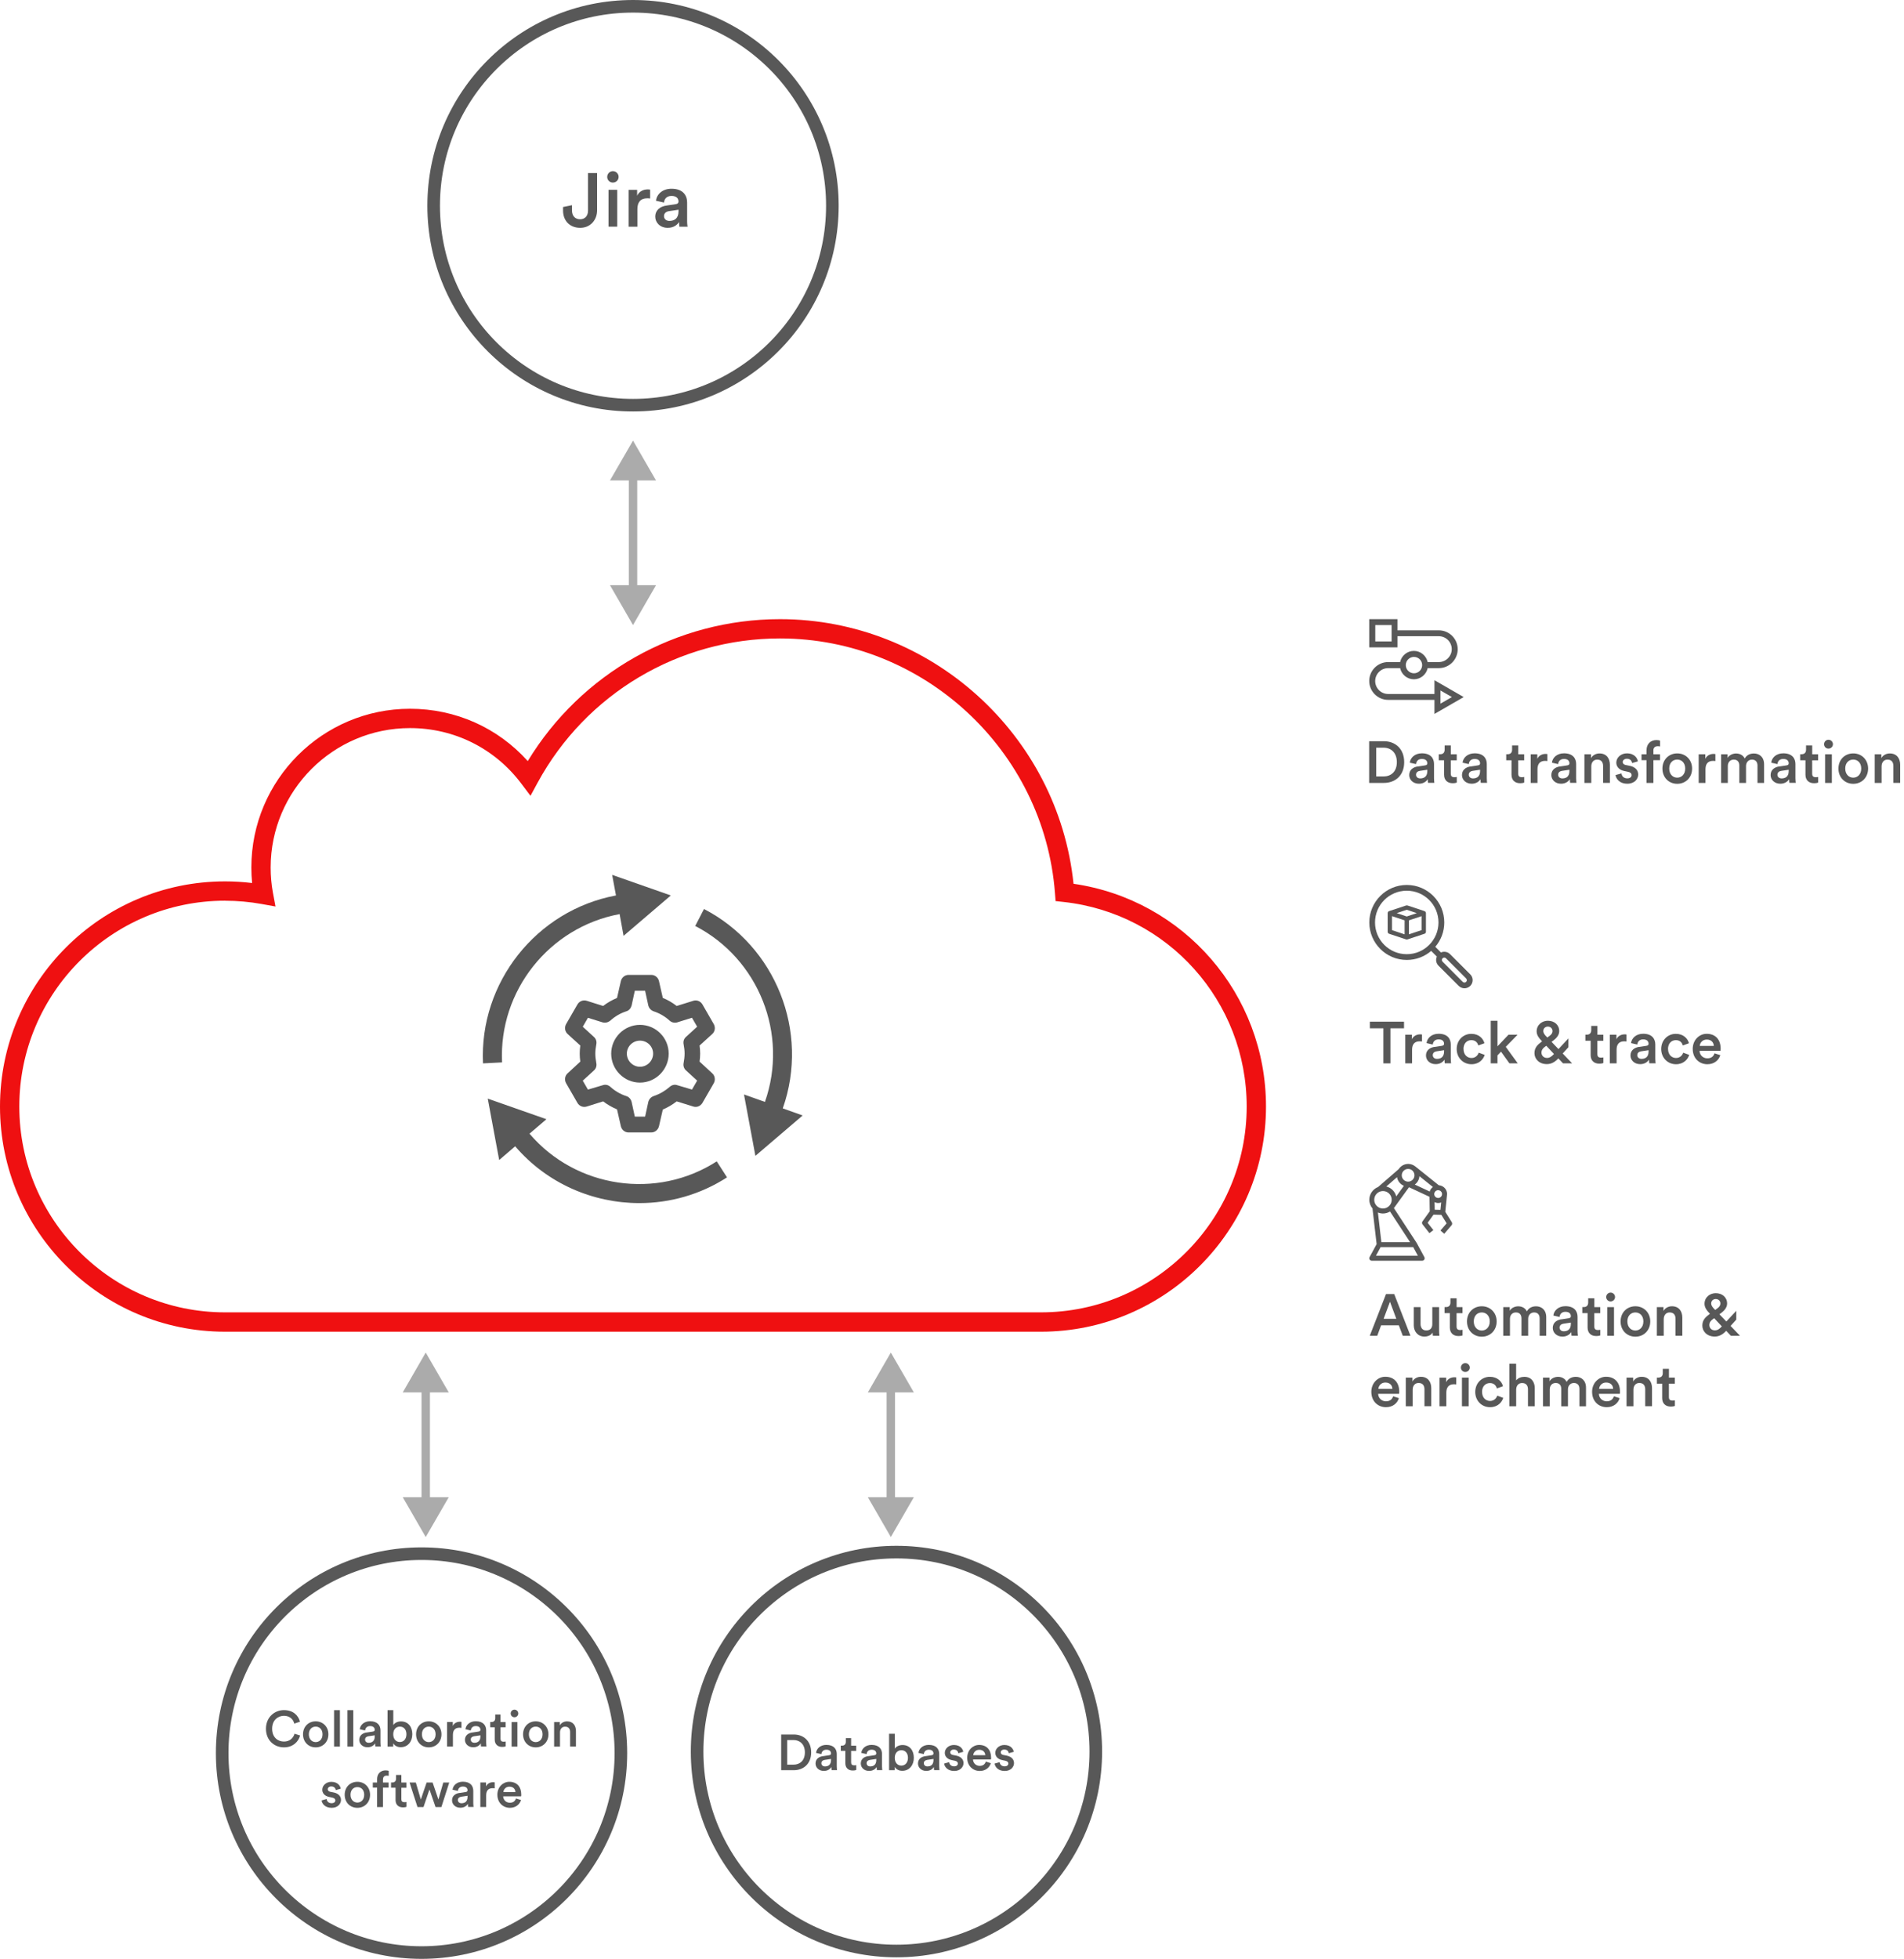 <?xml version="1.0" encoding="UTF-8"?>
<svg id="Layer_1" data-name="Layer 1" xmlns="http://www.w3.org/2000/svg" viewBox="0 0 453.67 466.52">
  <path d="m248.03,317.16H53.62c-29.57,0-53.62-24.06-53.62-53.62s24.06-53.63,53.62-53.63c2.15,0,4.31.13,6.45.39-.12-1.22-.18-2.45-.18-3.7,0-20.85,16.96-37.8,37.8-37.8,10.86,0,20.91,4.5,28.06,12.46,12.72-20.93,35.45-33.8,60.1-33.8,35.91,0,66.27,27.53,69.94,63.02,26.27,3.8,45.86,26.29,45.86,53.06,0,29.57-24.06,53.62-53.62,53.62ZM53.62,214.51c-27.03,0-49.02,21.99-49.02,49.02s21.99,49.02,49.02,49.02h194.41c27.03,0,49.02-21.99,49.02-49.02,0-25.05-18.76-46-43.63-48.72l-1.9-.21-.15-1.91c-2.59-34-31.37-60.64-65.52-60.64-24.09,0-46.21,13.15-57.74,34.33l-1.71,3.15-2.15-2.86c-6.33-8.43-16.01-13.27-26.56-13.27-18.3,0-33.2,14.89-33.2,33.2,0,2.05.18,4.07.54,6.01l.61,3.28-3.28-.59c-2.87-.52-5.81-.78-8.74-.78Z" style="fill: #ef1011;"/>
  <g>
    <path d="m186.53,263.92c6.4-18.2-1.68-38.58-18.79-47.43l-2.09,4.04c15.12,7.81,22.29,25.78,16.61,41.9l-4.99-1.77,1.36,7.31,1.36,7.31,5.63-4.81,5.63-4.81-4.72-1.68v-.05Z" style="fill: #585858; fill-rule: evenodd;"/>
    <path d="m126.16,270l4.04-3.45-6.99-2.45-6.99-2.45,1.36,7.31,1.36,7.31,3.81-3.27c7.58,8.85,18.52,13.53,29.6,13.53,7.22,0,14.48-2,20.88-6.13l-2.45-3.81c-14.3,9.21-33.5,6.4-44.57-6.54l-.05-.05Z" style="fill: #585858; fill-rule: evenodd;"/>
    <path d="m147.63,217.66l.95,5.22,5.63-4.81,5.63-4.81-6.99-2.45-6.99-2.45.91,4.9c-18.97,3.54-32.59,20.74-31.68,39.99l4.54-.23c-.82-17.02,11.21-32.18,27.96-35.31l.05-.05Z" style="fill: #585858; fill-rule: evenodd;"/>
    <path d="m145.63,250.93c0,3.81,3.09,6.9,6.85,6.9s6.85-3.09,6.85-6.9-3.09-6.85-6.85-6.85-6.85,3.09-6.85,6.85Zm9.99,0c0,1.72-1.41,3.13-3.13,3.13s-3.13-1.41-3.13-3.13,1.41-3.09,3.13-3.09,3.13,1.36,3.13,3.09Z" style="fill: #585858; fill-rule: evenodd;"/>
    <path d="m157.02,233.68c-.18-.86-.95-1.5-1.82-1.5h-5.45c-.86,0-1.63.64-1.82,1.5l-.91,3.99c-1.18.5-2.31,1.13-3.31,1.91l-3.9-1.23c-.86-.27-1.77.09-2.22.86l-2.72,4.72c-.41.77-.27,1.72.36,2.31l3.04,2.77c-.09.64-.14,1.27-.14,1.91s.05,1.27.14,1.91l-3.04,2.81c-.64.59-.77,1.54-.36,2.31l2.72,4.72c.45.77,1.36,1.13,2.22.86l3.9-1.23c1,.77,2.13,1.41,3.31,1.91l.91,3.99c.18.86.95,1.5,1.82,1.5h5.45c.86,0,1.63-.64,1.82-1.5l.91-3.95c1.18-.5,2.31-1.18,3.31-1.95l3.95,1.23c.82.27,1.72-.09,2.18-.86l2.72-4.72c.41-.77.27-1.72-.36-2.31l-3.04-2.81c.09-.64.14-1.27.14-1.91s-.05-1.27-.14-1.91l3.04-2.77c.64-.59.77-1.54.36-2.31l-2.72-4.72c-.45-.77-1.36-1.13-2.18-.86l-3.95,1.23c-1-.77-2.13-1.45-3.31-1.91,0,0-.91-3.99-.91-3.99Zm4.36,9.8l3.5-1.09,1.23,2.13-2.68,2.45c-.5.45-.68,1.09-.54,1.77.14.73.23,1.45.23,2.18s-.09,1.45-.23,2.22c-.14.64.05,1.32.54,1.77l2.68,2.45-1.23,2.13-3.5-1.04c-.64-.23-1.32-.05-1.82.41-1.09.95-2.41,1.72-3.81,2.18-.64.23-1.09.73-1.27,1.36l-.77,3.54h-2.45l-.77-3.54c-.18-.64-.64-1.18-1.27-1.36-1.41-.45-2.72-1.23-3.81-2.22-.5-.45-1.18-.59-1.82-.36l-3.5,1.04-1.23-2.13,2.68-2.45c.5-.45.68-1.13.54-1.77-.14-.77-.23-1.5-.23-2.22s.09-1.45.23-2.18c.14-.68-.05-1.32-.54-1.77l-2.68-2.45,1.23-2.13,3.5,1.09c.64.18,1.32,0,1.82-.41,1.09-1,2.41-1.77,3.81-2.22.64-.18,1.09-.73,1.27-1.36l.77-3.54h2.45l.77,3.54c.18.64.64,1.13,1.27,1.36,1.41.45,2.72,1.23,3.81,2.22.5.45,1.18.59,1.82.41Z" style="fill: #585858; fill-rule: evenodd;"/>
  </g>
  <g>
    <path d="m335.03,215.65l-4.04,1.34c-.22.07-.35.27-.35.49v4.42c0,.23.15.43.35.49l4.04,1.34c.05.02.1.03.17.03s.11,0,.17-.03l4.04-1.34c.22-.07.35-.27.35-.49v-4.42c0-.23-.15-.43-.35-.49l-4.04-1.34c-.1-.03-.22-.03-.32,0h-.01Zm-.35,6.87l-3.01-1v-3.33l3.01,1v3.33Zm4.04-1l-3.01,1v-3.33l3.01-1v3.33Zm-3.53-3.25l-2.39-.8,2.39-.8,2.39.8-2.39.8Z" style="fill: #585858; fill-rule: evenodd;"/>
    <path d="m341.98,225.5c1.34-1.56,2.15-3.59,2.15-5.81,0-4.93-4-8.93-8.93-8.93s-8.93,4-8.93,8.93,4,8.93,8.93,8.93c2.22,0,4.25-.81,5.81-2.15l1.35,1.35c-.32.72-.19,1.59.4,2.17l4.81,4.81c.76.76,1.99.76,2.75,0,.76-.76.76-1.99,0-2.75l-4.81-4.81c-.59-.59-1.46-.72-2.17-.4l-1.35-1.35Zm.77-5.81c0,4.17-3.38,7.56-7.56,7.56s-7.56-3.38-7.56-7.56,3.38-7.56,7.56-7.56,7.56,3.38,7.56,7.56Zm6.59,13.34l-4.81-4.81c-.22-.22-.58-.22-.81,0-.22.22-.22.58,0,.81l4.81,4.81c.22.22.58.22.81,0,.22-.22.22-.58,0-.81Z" style="fill: #585858; fill-rule: evenodd;"/>
  </g>
  <path d="m348.77,166.02l-6.98-4.02v3.28h-11.04c-1.7,0-3.08-1.39-3.08-3.08s1.39-3.08,3.08-3.08h2.86c.33,1.51,1.67,2.66,3.28,2.66s2.96-1.15,3.28-2.66h2.66c2.48,0,4.5-2.02,4.5-4.5s-2.02-4.5-4.5-4.5h-9.86v-2.66h-6.72v6.72h6.72v-2.66h9.86c1.7,0,3.08,1.39,3.08,3.08s-1.39,3.08-3.08,3.08h-2.66c-.33-1.51-1.67-2.66-3.28-2.66s-2.96,1.15-3.28,2.66h-2.86c-2.48,0-4.5,2.02-4.5,4.5s2.02,4.5,4.5,4.5h11.04v3.35l6.98-4.02Zm-17.19-13.26h-3.89v-3.89h3.89v3.89Zm5.33,3.69c1.08,0,1.95.88,1.95,1.95s-.88,1.95-1.95,1.95-1.95-.88-1.95-1.95.88-1.95,1.95-1.95Zm6.31,7.99l2.73,1.57-2.73,1.57v-3.14Z" style="fill: #585858;"/>
  <path d="m345.93,291.09l-1.56-2.49.39-3.83s0-.09.01-.14l.02-.19h0c0-.17,0-.34-.04-.51-.2-.94-1.01-1.59-1.92-1.65l-5.59-4.47h0c-.47-.37-1.05-.61-1.7-.61-.96,0-1.79.5-2.28,1.25l-4.9,4.25c-1.22.48-2.09,1.65-2.09,3.04,0,.81.31,1.55.8,2.12h-.04s.98,8.44.98,8.44l-1.67,3.08c-.1.18-.1.41.01.59.11.18.3.29.51.29h12c.21,0,.4-.11.51-.29.11-.18.11-.4.01-.59l-1.76-3.25s-.01-.01-.02-.02c0,0,0-.02,0-.03l-5.48-8.37s.05-.06.08-.09h0s3.53-4.87,3.53-4.87l4.88,2.28.06,3.45-1.73,2.4c-.16.22-.15.51.01.72l1.64,2.09.94-.73-1.36-1.74,1.4-1.94,1.86.05,1.26,2.02-1.47,1.71.9.78,1.75-2.04c.17-.2.19-.48.05-.7Zm-15.62-8.51l2.56-2.22c.16.93.79,1.7,1.64,2.05l-1.82,2.52c-.3-1.16-1.21-2.07-2.37-2.35Zm7.9-2.46l3.21,2.57c-.2.15-.38.34-.53.56-.1.16-.18.34-.23.52l-3.56-1.66c.63-.45,1.04-1.16,1.11-1.98Zm3.6,6.18c.27.12.56.21.86.21.15,0,.3-.02.46-.05.09-.02.18-.05.27-.09l-.18,1.77-1.37-.03-.03-1.81Zm1.77-2.11c.02.1.02.21,0,.31v.07c-.03.11-.07.22-.13.31-.13.21-.34.35-.58.41-.24.05-.49,0-.7-.13-.21-.13-.35-.34-.41-.58s0-.49.13-.7c.13-.21.34-.35.58-.41.07-.01.13-.02.2-.02.43,0,.81.3.91.73Zm-8.06-5.8c.84,0,1.51.68,1.51,1.52s-.68,1.51-1.51,1.51-1.52-.68-1.52-1.51.68-1.52,1.52-1.52Zm-6,5.27c1.15,0,2.08.93,2.08,2.08s-.93,2.08-2.08,2.08-2.08-.93-2.08-2.08.93-2.08,2.08-2.08Zm-1.67,15.41l1.11-2.06h7.77l1.11,2.06h-10Zm1.29-3.25l-.82-7.05c.37.15.78.24,1.2.24.62,0,1.19-.18,1.68-.48l4.78,7.3h-6.85Z" style="fill: #585858;"/>
  <g>
    <line x1="101.44" y1="358.17" x2="101.44" y2="330.02" style="fill: none; stroke: #ababab; stroke-miterlimit: 10; stroke-width: 2px;"/>
    <polygon points="106.93 356.57 101.44 366.06 95.96 356.57 106.93 356.57" style="fill: #ababab;"/>
    <polygon points="106.93 331.62 101.44 322.12 95.96 331.62 106.93 331.62" style="fill: #ababab;"/>
  </g>
  <g>
    <line x1="212.26" y1="358.17" x2="212.26" y2="330.02" style="fill: none; stroke: #ababab; stroke-miterlimit: 10; stroke-width: 2px;"/>
    <polygon points="217.75 356.57 212.26 366.06 206.78 356.57 217.75 356.57" style="fill: #ababab;"/>
    <polygon points="217.75 331.62 212.26 322.12 206.78 331.62 217.75 331.62" style="fill: #ababab;"/>
  </g>
  <g>
    <line x1="150.83" y1="140.97" x2="150.83" y2="112.82" style="fill: none; stroke: #ababab; stroke-miterlimit: 10; stroke-width: 2px;"/>
    <polygon points="156.31 139.37 150.83 148.87 145.34 139.37 156.31 139.37" style="fill: #ababab;"/>
    <polygon points="156.31 114.42 150.83 104.93 145.34 114.42 156.31 114.42" style="fill: #ababab;"/>
  </g>
  <circle cx="150.83" cy="49" r="47.5" style="fill: none; stroke: #585858; stroke-miterlimit: 10; stroke-width: 3px;"/>
  <circle cx="100.44" cy="417.52" r="47.5" style="fill: none; stroke: #585858; stroke-miterlimit: 10; stroke-width: 3px;"/>
  <g>
    <path d="m326.23,186.46v-9.93h3.52c2.7,0,4.83,1.79,4.83,4.99s-2.16,4.94-4.85,4.94h-3.5Zm3.45-1.54c1.72,0,3.15-1.11,3.15-3.4s-1.42-3.45-3.14-3.45h-1.78v6.85h1.77Z" style="fill: #585858;"/>
    <path d="m337.84,182.55l1.75-.27c.39-.06.5-.25.5-.49,0-.58-.39-1.04-1.29-1.04s-1.33.55-1.4,1.23l-1.48-.34c.13-1.18,1.19-2.23,2.87-2.23,2.1,0,2.9,1.19,2.9,2.55v3.39c0,.62.07,1.02.08,1.09h-1.51s-.07-.32-.07-.87c-.32.52-1,1.08-2.1,1.08-1.43,0-2.31-.98-2.31-2.06,0-1.22.9-1.89,2.06-2.06Zm2.25,1.08v-.31l-1.78.27c-.5.08-.91.36-.91.92,0,.46.35.88,1,.88.91,0,1.69-.43,1.69-1.76Z" style="fill: #585858;"/>
    <path d="m345.68,179.64h1.42v1.44h-1.42v3.17c0,.6.27.85.87.85.22,0,.49-.04.56-.06v1.34c-.1.04-.41.15-.99.15-1.26,0-2.04-.76-2.04-2.03v-3.43h-1.26v-1.44h.35c.73,0,1.05-.46,1.05-1.07v-1.02h1.47v2.09Z" style="fill: #585858;"/>
    <path d="m350.41,182.55l1.75-.27c.39-.06.5-.25.5-.49,0-.58-.39-1.04-1.29-1.04s-1.33.55-1.4,1.23l-1.48-.34c.13-1.18,1.19-2.23,2.87-2.23,2.1,0,2.9,1.19,2.9,2.55v3.39c0,.62.07,1.02.08,1.09h-1.51s-.07-.32-.07-.87c-.32.52-1,1.08-2.1,1.08-1.43,0-2.31-.98-2.31-2.06,0-1.22.9-1.89,2.06-2.06Zm2.25,1.08v-.31l-1.78.27c-.5.08-.91.36-.91.92,0,.46.35.88,1,.88.91,0,1.69-.43,1.69-1.76Z" style="fill: #585858;"/>
    <path d="m361.75,179.64h1.42v1.44h-1.42v3.17c0,.6.27.85.87.85.22,0,.49-.04.56-.06v1.34c-.1.04-.41.15-.99.15-1.26,0-2.04-.76-2.04-2.03v-3.43h-1.26v-1.44h.35c.73,0,1.05-.46,1.05-1.07v-1.02h1.47v2.09Z" style="fill: #585858;"/>
    <path d="m368.7,181.25c-.18-.03-.36-.04-.53-.04-1.26,0-1.83.73-1.83,2v3.25h-1.62v-6.82h1.58v1.09c.32-.74,1.08-1.18,1.97-1.18.2,0,.36.03.43.04v1.65Z" style="fill: #585858;"/>
    <path d="m371.7,182.55l1.75-.27c.39-.06.5-.25.5-.49,0-.58-.39-1.04-1.29-1.04s-1.33.55-1.4,1.23l-1.48-.34c.13-1.18,1.19-2.23,2.87-2.23,2.1,0,2.9,1.19,2.9,2.55v3.39c0,.62.07,1.02.08,1.09h-1.51s-.07-.32-.07-.87c-.32.52-1,1.08-2.1,1.08-1.43,0-2.31-.98-2.31-2.06,0-1.22.9-1.89,2.06-2.06Zm2.25,1.08v-.31l-1.78.27c-.5.08-.91.36-.91.92,0,.46.35.88,1,.88.91,0,1.69-.43,1.69-1.76Z" style="fill: #585858;"/>
    <path d="m379.14,186.46h-1.62v-6.82h1.58v.91c.45-.78,1.26-1.11,2.02-1.11,1.67,0,2.47,1.2,2.47,2.7v4.31h-1.62v-4.03c0-.84-.38-1.51-1.4-1.51-.92,0-1.41.71-1.41,1.61v3.94Z" style="fill: #585858;"/>
    <path d="m386.36,184.22c.06.62.52,1.16,1.39,1.16.67,0,1.02-.36,1.02-.79,0-.36-.25-.64-.8-.76l-1.01-.22c-1.21-.27-1.84-1.05-1.84-1.99,0-1.19,1.09-2.2,2.51-2.2,1.91,0,2.52,1.23,2.63,1.91l-1.37.39c-.06-.39-.35-1.02-1.26-1.02-.57,0-.98.36-.98.78,0,.36.27.63.69.71l1.04.21c1.29.28,1.96,1.06,1.96,2.07s-.84,2.18-2.58,2.18c-1.97,0-2.73-1.29-2.82-2.06l1.42-.39Z" style="fill: #585858;"/>
    <path d="m393.96,178.74v.9h1.58v1.41h-1.58v5.41h-1.64v-5.41h-1.19v-1.41h1.19v-.94c0-1.53.98-2.45,2.38-2.45.41,0,.74.08.85.14v1.39c-.1-.03-.28-.07-.59-.07-.43,0-1.01.2-1.01,1.04Z" style="fill: #585858;"/>
    <path d="m403.18,183.04c0,2.1-1.5,3.63-3.54,3.63s-3.53-1.53-3.53-3.63,1.5-3.61,3.53-3.61,3.54,1.53,3.54,3.61Zm-1.64,0c0-1.42-.9-2.14-1.91-2.14s-1.9.73-1.9,2.14.91,2.17,1.9,2.17,1.91-.74,1.91-2.17Z" style="fill: #585858;"/>
    <path d="m408.73,181.25c-.18-.03-.36-.04-.53-.04-1.26,0-1.83.73-1.83,2v3.25h-1.62v-6.82h1.58v1.09c.32-.74,1.08-1.18,1.97-1.18.2,0,.36.03.43.04v1.65Z" style="fill: #585858;"/>
    <path d="m410.09,186.46v-6.82h1.55v.87c.39-.7,1.25-1.06,2.02-1.06.9,0,1.68.41,2.05,1.2.53-.9,1.33-1.2,2.21-1.2,1.23,0,2.41.78,2.41,2.59v4.43h-1.57v-4.16c0-.8-.41-1.4-1.32-1.4-.85,0-1.41.67-1.41,1.51v4.05h-1.6v-4.16c0-.78-.39-1.4-1.32-1.4-.87,0-1.42.64-1.42,1.51v4.05h-1.61Z" style="fill: #585858;"/>
    <path d="m423.95,182.55l1.75-.27c.39-.06.5-.25.5-.49,0-.58-.39-1.04-1.29-1.04s-1.33.55-1.4,1.23l-1.48-.34c.13-1.18,1.19-2.23,2.87-2.23,2.1,0,2.9,1.19,2.9,2.55v3.39c0,.62.07,1.02.08,1.09h-1.51s-.07-.32-.07-.87c-.32.52-1,1.08-2.1,1.08-1.43,0-2.31-.98-2.31-2.06,0-1.22.9-1.89,2.06-2.06Zm2.25,1.08v-.31l-1.78.27c-.5.08-.91.36-.91.92,0,.46.35.88,1,.88.91,0,1.69-.43,1.69-1.76Z" style="fill: #585858;"/>
    <path d="m431.79,179.64h1.42v1.44h-1.42v3.17c0,.6.27.85.87.85.22,0,.49-.04.56-.06v1.34c-.1.04-.41.15-.99.15-1.26,0-2.04-.76-2.04-2.03v-3.43h-1.26v-1.44h.35c.73,0,1.05-.46,1.05-1.07v-1.02h1.47v2.09Z" style="fill: #585858;"/>
    <path d="m435.67,176.18c.59,0,1.07.48,1.07,1.06s-.48,1.05-1.07,1.05-1.05-.46-1.05-1.05.48-1.06,1.05-1.06Zm-.8,10.28v-6.82h1.61v6.82h-1.61Z" style="fill: #585858;"/>
    <path d="m445.12,183.04c0,2.1-1.5,3.63-3.54,3.63s-3.53-1.53-3.53-3.63,1.5-3.61,3.53-3.61,3.54,1.53,3.54,3.61Zm-1.64,0c0-1.42-.9-2.14-1.91-2.14s-1.9.73-1.9,2.14.91,2.17,1.9,2.17,1.91-.74,1.91-2.17Z" style="fill: #585858;"/>
    <path d="m448.31,186.46h-1.62v-6.82h1.58v.91c.45-.78,1.26-1.11,2.02-1.11,1.67,0,2.47,1.2,2.47,2.7v4.31h-1.62v-4.03c0-.84-.38-1.51-1.4-1.51-.92,0-1.41.71-1.41,1.61v3.94Z" style="fill: #585858;"/>
  </g>
  <g>
    <path d="m134.17,49.3l2.11-.43v1.19c0,1.49.85,2.16,1.96,2.16s1.87-.77,1.87-2.07v-8.93h2.16v8.88c0,2.27-1.58,4.16-4.02,4.16s-4.09-1.64-4.09-4.12v-.83Z" style="fill: #585858;"/>
    <path d="m146.03,40.76c.76,0,1.37.61,1.37,1.37s-.61,1.35-1.37,1.35-1.35-.59-1.35-1.35.61-1.37,1.35-1.37Zm-1.03,13.22v-8.77h2.07v8.77h-2.07Z" style="fill: #585858;"/>
    <path d="m154.91,47.28c-.23-.04-.47-.05-.68-.05-1.62,0-2.36.94-2.36,2.58v4.18h-2.09v-8.77h2.03v1.4c.41-.95,1.39-1.51,2.54-1.51.25,0,.47.04.56.05v2.12Z" style="fill: #585858;"/>
    <path d="m158.77,48.96l2.25-.34c.5-.07.65-.32.65-.63,0-.74-.5-1.33-1.66-1.33s-1.71.7-1.8,1.58l-1.91-.43c.16-1.51,1.53-2.86,3.69-2.86,2.7,0,3.73,1.53,3.73,3.28v4.36c0,.79.09,1.31.11,1.4h-1.94c-.02-.05-.09-.41-.09-1.12-.41.67-1.28,1.39-2.7,1.39-1.84,0-2.97-1.26-2.97-2.65,0-1.57,1.15-2.43,2.65-2.65Zm2.9,1.39v-.4l-2.29.34c-.65.11-1.17.47-1.17,1.19,0,.59.45,1.13,1.28,1.13,1.17,0,2.18-.56,2.18-2.27Z" style="fill: #585858;"/>
  </g>
  <g>
    <path d="m63.37,411.72c0-2.77,2.07-4.44,4.28-4.44s3.44,1.27,3.83,2.76l-1.36.46c-.25-1.03-1.04-1.86-2.47-1.86s-2.81,1.02-2.81,3.08,1.37,3.05,2.82,3.05,2.24-.91,2.53-1.87l1.32.43c-.38,1.44-1.68,2.82-3.85,2.82-2.29,0-4.29-1.66-4.29-4.43Z" style="fill: #585858;"/>
    <path d="m78.25,413.04c0,1.8-1.28,3.11-3.03,3.11s-3.02-1.31-3.02-3.11,1.28-3.09,3.02-3.09,3.03,1.31,3.03,3.09Zm-1.4,0c0-1.21-.77-1.83-1.63-1.83s-1.63.62-1.63,1.83.78,1.86,1.63,1.86,1.63-.64,1.63-1.86Z" style="fill: #585858;"/>
    <path d="m79.6,415.97v-8.68h1.39v8.68h-1.39Z" style="fill: #585858;"/>
    <path d="m82.79,415.97v-8.68h1.39v8.68h-1.39Z" style="fill: #585858;"/>
    <path d="m87.36,412.62l1.5-.23c.34-.05.43-.22.43-.42,0-.49-.34-.89-1.1-.89s-1.14.47-1.2,1.05l-1.27-.29c.11-1.01,1.02-1.91,2.46-1.91,1.8,0,2.48,1.02,2.48,2.18v2.9c0,.53.06.88.07.94h-1.29s-.06-.28-.06-.74c-.28.44-.85.92-1.8.92-1.22,0-1.98-.84-1.98-1.76,0-1.04.77-1.62,1.76-1.76Zm1.93.92v-.26l-1.52.23c-.43.07-.78.31-.78.79,0,.4.3.76.85.76.78,0,1.45-.37,1.45-1.51Z" style="fill: #585858;"/>
    <path d="m92.34,415.97v-8.68h1.37v3.56c.26-.46.94-.88,1.83-.88,1.75,0,2.7,1.33,2.7,3.05s-1.04,3.09-2.75,3.09c-.83,0-1.46-.36-1.8-.92v.78h-1.36Zm2.93-4.76c-.89,0-1.57.66-1.57,1.82s.68,1.85,1.57,1.85,1.57-.7,1.57-1.85-.65-1.82-1.57-1.82Z" style="fill: #585858;"/>
    <path d="m105.19,413.04c0,1.8-1.28,3.11-3.03,3.11s-3.02-1.31-3.02-3.11,1.28-3.09,3.02-3.09,3.03,1.31,3.03,3.09Zm-1.4,0c0-1.21-.77-1.83-1.63-1.83s-1.63.62-1.63,1.83.78,1.86,1.63,1.86,1.63-.64,1.63-1.86Z" style="fill: #585858;"/>
    <path d="m109.95,411.51c-.16-.02-.31-.04-.46-.04-1.08,0-1.57.62-1.57,1.71v2.78h-1.39v-5.84h1.36v.94c.28-.64.92-1.01,1.69-1.01.17,0,.31.02.37.04v1.42Z" style="fill: #585858;"/>
    <path d="m112.54,412.62l1.5-.23c.34-.05.43-.22.43-.42,0-.49-.34-.89-1.1-.89s-1.14.47-1.2,1.05l-1.27-.29c.11-1.01,1.02-1.91,2.46-1.91,1.8,0,2.48,1.02,2.48,2.18v2.9c0,.53.06.88.07.94h-1.29s-.06-.28-.06-.74c-.28.44-.85.92-1.8.92-1.22,0-1.98-.84-1.98-1.76,0-1.04.77-1.62,1.76-1.76Zm1.93.92v-.26l-1.52.23c-.43.07-.78.31-.78.79,0,.4.3.76.85.76.78,0,1.45-.37,1.45-1.51Z" style="fill: #585858;"/>
    <path d="m119.26,410.13h1.21v1.24h-1.21v2.71c0,.52.23.73.74.73.19,0,.42-.04.48-.05v1.15c-.08.04-.35.13-.85.13-1.08,0-1.75-.65-1.75-1.74v-2.94h-1.08v-1.24h.3c.62,0,.9-.4.9-.91v-.88h1.26v1.79Z" style="fill: #585858;"/>
    <path d="m122.58,407.17c.5,0,.91.41.91.91s-.41.9-.91.9-.9-.4-.9-.9.41-.91.9-.91Zm-.68,8.8v-5.84h1.38v5.84h-1.38Z" style="fill: #585858;"/>
    <path d="m130.68,413.04c0,1.8-1.28,3.11-3.03,3.11s-3.02-1.31-3.02-3.11,1.28-3.09,3.02-3.09,3.03,1.31,3.03,3.09Zm-1.4,0c0-1.21-.77-1.83-1.63-1.83s-1.63.62-1.63,1.83.78,1.86,1.63,1.86,1.63-.64,1.63-1.86Z" style="fill: #585858;"/>
    <path d="m133.42,415.97h-1.39v-5.84h1.36v.78c.38-.67,1.08-.95,1.73-.95,1.43,0,2.11,1.03,2.11,2.31v3.69h-1.39v-3.45c0-.72-.32-1.29-1.2-1.29-.79,0-1.21.61-1.21,1.38v3.37Z" style="fill: #585858;"/>
    <path d="m77.83,428.45c.05.53.44,1,1.19,1,.58,0,.88-.31.88-.67,0-.31-.22-.55-.68-.65l-.86-.19c-1.03-.23-1.57-.9-1.57-1.7,0-1.02.94-1.88,2.15-1.88,1.63,0,2.16,1.06,2.25,1.63l-1.18.34c-.05-.34-.3-.88-1.08-.88-.49,0-.84.31-.84.67,0,.31.23.54.59.61l.89.18c1.1.24,1.68.91,1.68,1.77s-.72,1.87-2.21,1.87c-1.69,0-2.34-1.1-2.41-1.76l1.21-.34Z" style="fill: #585858;"/>
    <path d="m88.18,427.44c0,1.8-1.28,3.11-3.03,3.11s-3.02-1.31-3.02-3.11,1.28-3.09,3.02-3.09,3.03,1.31,3.03,3.09Zm-1.4,0c0-1.21-.77-1.83-1.63-1.83s-1.63.62-1.63,1.83.78,1.86,1.63,1.86,1.63-.64,1.63-1.86Z" style="fill: #585858;"/>
    <path d="m91.25,423.76v.77h1.35v1.21h-1.35v4.63h-1.4v-4.63h-1.02v-1.21h1.02v-.8c0-1.31.84-2.1,2.04-2.1.35,0,.63.07.73.12v1.19c-.08-.02-.24-.06-.5-.06-.37,0-.86.17-.86.89Z" style="fill: #585858;"/>
    <path d="m95.63,424.53h1.21v1.24h-1.21v2.71c0,.52.23.73.74.73.19,0,.42-.04.48-.05v1.15c-.08.04-.35.13-.85.13-1.08,0-1.75-.65-1.75-1.74v-2.94h-1.08v-1.24h.3c.62,0,.9-.4.9-.91v-.88h1.26v1.79Z" style="fill: #585858;"/>
    <path d="m103.08,424.53l1.38,4.04,1.16-4.04h1.42l-1.87,5.84h-1.39l-1.45-4.2-1.42,4.2h-1.43l-1.89-5.84h1.49l1.19,4.04,1.38-4.04h1.44Z" style="fill: #585858;"/>
    <path d="m109.47,427.02l1.5-.23c.34-.05.43-.22.43-.42,0-.49-.34-.89-1.1-.89s-1.14.47-1.2,1.05l-1.27-.29c.11-1.01,1.02-1.91,2.46-1.91,1.8,0,2.48,1.02,2.48,2.18v2.9c0,.53.06.88.07.94h-1.29s-.06-.28-.06-.74c-.28.44-.85.92-1.8.92-1.22,0-1.98-.84-1.98-1.76,0-1.04.77-1.62,1.76-1.76Zm1.93.92v-.26l-1.52.23c-.43.07-.78.31-.78.79,0,.4.3.76.85.76.78,0,1.45-.37,1.45-1.51Z" style="fill: #585858;"/>
    <path d="m117.87,425.91c-.16-.02-.31-.04-.46-.04-1.08,0-1.57.62-1.57,1.71v2.78h-1.39v-5.84h1.36v.94c.28-.64.92-1.01,1.69-1.01.17,0,.31.02.37.04v1.42Z" style="fill: #585858;"/>
    <path d="m124.14,428.7c-.31,1.02-1.24,1.85-2.64,1.85-1.58,0-2.99-1.15-2.99-3.13,0-1.85,1.37-3.07,2.84-3.07,1.8,0,2.85,1.19,2.85,3.03,0,.23-.02.42-.04.44h-4.27c.04.89.73,1.52,1.59,1.52s1.27-.44,1.46-1.02l1.17.37Zm-1.33-1.9c-.02-.68-.48-1.29-1.44-1.29-.88,0-1.38.67-1.43,1.29h2.87Z" style="fill: #585858;"/>
  </g>
  <circle cx="213.6" cy="417.15" r="47.5" style="fill: none; stroke: #585858; stroke-miterlimit: 10; stroke-width: 3px;"/>
  <g>
    <path d="m186.13,421.59v-8.5h3.01c2.32,0,4.14,1.54,4.14,4.27s-1.85,4.23-4.15,4.23h-3Zm2.95-1.32c1.48,0,2.7-.95,2.7-2.91s-1.21-2.95-2.69-2.95h-1.52v5.86h1.51Z" style="fill: #585858;"/>
    <path d="m196.08,418.25l1.5-.23c.34-.05.43-.22.43-.42,0-.49-.34-.89-1.1-.89s-1.14.47-1.2,1.05l-1.27-.29c.11-1.01,1.02-1.91,2.46-1.91,1.8,0,2.48,1.02,2.48,2.18v2.9c0,.53.06.88.07.94h-1.29s-.06-.28-.06-.74c-.28.44-.85.92-1.8.92-1.22,0-1.98-.84-1.98-1.76,0-1.04.77-1.62,1.76-1.76Zm1.93.92v-.26l-1.52.23c-.43.07-.78.31-.78.79,0,.4.3.76.85.76.78,0,1.45-.37,1.45-1.51Z" style="fill: #585858;"/>
    <path d="m202.8,415.75h1.21v1.24h-1.21v2.71c0,.52.23.73.74.73.19,0,.42-.04.48-.05v1.15c-.08.04-.35.13-.85.13-1.08,0-1.75-.65-1.75-1.74v-2.94h-1.08v-1.24h.3c.62,0,.9-.4.9-.91v-.88h1.26v1.79Z" style="fill: #585858;"/>
    <path d="m206.86,418.25l1.5-.23c.34-.05.43-.22.43-.42,0-.49-.34-.89-1.1-.89s-1.14.47-1.2,1.05l-1.27-.29c.11-1.01,1.02-1.91,2.46-1.91,1.8,0,2.48,1.02,2.48,2.18v2.9c0,.53.06.88.07.94h-1.29s-.06-.28-.06-.74c-.28.44-.85.92-1.8.92-1.22,0-1.98-.84-1.98-1.76,0-1.04.77-1.62,1.76-1.76Zm1.93.92v-.26l-1.52.23c-.43.07-.78.31-.78.79,0,.4.3.76.85.76.78,0,1.45-.37,1.45-1.51Z" style="fill: #585858;"/>
    <path d="m211.84,421.59v-8.68h1.37v3.56c.26-.46.94-.88,1.83-.88,1.75,0,2.7,1.33,2.7,3.05s-1.04,3.09-2.75,3.09c-.83,0-1.46-.36-1.8-.92v.78h-1.36Zm2.93-4.76c-.89,0-1.57.66-1.57,1.82s.68,1.85,1.57,1.85,1.57-.7,1.57-1.85-.65-1.82-1.57-1.82Z" style="fill: #585858;"/>
    <path d="m220.49,418.25l1.5-.23c.34-.05.43-.22.43-.42,0-.49-.34-.89-1.1-.89s-1.14.47-1.2,1.05l-1.27-.29c.11-1.01,1.02-1.91,2.46-1.91,1.8,0,2.48,1.02,2.48,2.18v2.9c0,.53.06.88.07.94h-1.29s-.06-.28-.06-.74c-.28.44-.85.92-1.8.92-1.22,0-1.98-.84-1.98-1.76,0-1.04.77-1.62,1.76-1.76Zm1.93.92v-.26l-1.52.23c-.43.07-.78.31-.78.79,0,.4.3.76.85.76.78,0,1.45-.37,1.45-1.51Z" style="fill: #585858;"/>
    <path d="m226.16,419.67c.05.53.44,1,1.19,1,.58,0,.88-.31.88-.67,0-.31-.22-.55-.68-.65l-.86-.19c-1.03-.23-1.57-.9-1.57-1.7,0-1.02.94-1.88,2.15-1.88,1.63,0,2.16,1.06,2.25,1.63l-1.18.34c-.05-.34-.3-.88-1.08-.88-.49,0-.84.31-.84.67,0,.31.23.54.59.61l.89.18c1.1.24,1.68.91,1.68,1.77s-.72,1.87-2.21,1.87c-1.69,0-2.34-1.1-2.41-1.76l1.21-.34Z" style="fill: #585858;"/>
    <path d="m236.09,419.92c-.31,1.02-1.24,1.85-2.64,1.85-1.58,0-2.99-1.15-2.99-3.13,0-1.85,1.37-3.07,2.84-3.07,1.8,0,2.85,1.19,2.85,3.03,0,.23-.02.42-.04.44h-4.27c.04.89.73,1.52,1.59,1.52s1.27-.44,1.46-1.02l1.17.37Zm-1.33-1.9c-.02-.68-.48-1.29-1.44-1.29-.88,0-1.38.67-1.43,1.29h2.87Z" style="fill: #585858;"/>
    <path d="m238.19,419.67c.05.53.44,1,1.19,1,.58,0,.88-.31.88-.67,0-.31-.22-.55-.68-.65l-.86-.19c-1.03-.23-1.57-.9-1.57-1.7,0-1.02.94-1.88,2.15-1.88,1.63,0,2.16,1.06,2.25,1.63l-1.18.34c-.05-.34-.3-.88-1.08-.88-.49,0-.84.31-.84.67,0,.31.23.54.59.61l.89.18c1.1.24,1.68.91,1.68,1.77s-.72,1.87-2.21,1.87c-1.69,0-2.34-1.1-2.41-1.76l1.21-.34Z" style="fill: #585858;"/>
  </g>
  <g>
    <path d="m331.3,244.9v8.35h-1.68v-8.35h-3.22v-1.58h8.14v1.58h-3.24Z" style="fill: #585858;"/>
    <path d="m338.82,248.04c-.18-.03-.36-.04-.53-.04-1.26,0-1.83.73-1.83,2v3.25h-1.62v-6.82h1.58v1.09c.32-.74,1.08-1.18,1.97-1.18.2,0,.36.03.43.04v1.65Z" style="fill: #585858;"/>
    <path d="m341.83,249.34l1.75-.27c.39-.06.5-.25.5-.49,0-.58-.39-1.04-1.29-1.04s-1.33.55-1.4,1.23l-1.48-.34c.13-1.18,1.19-2.23,2.87-2.23,2.1,0,2.9,1.19,2.9,2.55v3.39c0,.62.07,1.02.08,1.09h-1.51s-.07-.32-.07-.87c-.32.52-1,1.08-2.1,1.08-1.43,0-2.31-.98-2.31-2.06,0-1.22.9-1.89,2.06-2.06Zm2.25,1.08v-.31l-1.78.27c-.5.08-.91.36-.91.92,0,.46.35.88,1,.88.91,0,1.69-.43,1.69-1.76Z" style="fill: #585858;"/>
    <path d="m348.72,249.83c0,1.37.88,2.14,1.9,2.14s1.55-.74,1.71-1.26l1.43.52c-.32,1.06-1.34,2.23-3.14,2.23-2,0-3.53-1.55-3.53-3.63s1.53-3.61,3.49-3.61c1.83,0,2.84,1.15,3.12,2.24l-1.46.53c-.15-.6-.62-1.27-1.65-1.27s-1.88.74-1.88,2.12Z" style="fill: #585858;"/>
    <path d="m358.78,249.31l2.86,3.94h-1.99l-2-2.79-.84.88v1.91h-1.61v-10.14h1.61v6.08l2.62-2.76h2.16l-2.8,2.88Z" style="fill: #585858;"/>
    <path d="m371.3,252.07c-.77.83-1.64,1.36-2.72,1.36-1.92,0-2.96-1.3-2.96-2.6s.69-1.98,1.72-2.75l.1-.07-.17-.18c-.48-.49-1.13-1.26-1.13-2.19,0-1.64,1.37-2.54,2.66-2.54,1.56,0,2.72.98,2.72,2.47,0,.98-.7,1.71-1.4,2.24l-.43.32,1.65,1.72,2.37-2.55v2.1l-1.36,1.5,2.24,2.34h-2.17l-1.12-1.18Zm-1.04-1.05h.01s-1.83-1.96-1.83-1.96l-.34.25c-.48.35-.81.76-.81,1.4s.5,1.25,1.32,1.25c.66,0,1.15-.39,1.65-.94Zm-1.86-4.23l.28.31.57-.42c.52-.39.67-.76.67-1.13,0-.59-.46-1.06-1.11-1.06-.52,0-1.08.35-1.08,1.06,0,.48.31.87.66,1.25Z" style="fill: #585858;"/>
    <path d="m380.61,246.43h1.42v1.44h-1.42v3.17c0,.6.27.85.87.85.22,0,.49-.04.56-.06v1.34c-.1.04-.41.15-.99.15-1.26,0-2.04-.76-2.04-2.03v-3.43h-1.26v-1.44h.35c.73,0,1.05-.46,1.05-1.07v-1.02h1.47v2.09Z" style="fill: #585858;"/>
    <path d="m387.55,248.04c-.18-.03-.36-.04-.53-.04-1.26,0-1.83.73-1.83,2v3.25h-1.62v-6.82h1.58v1.09c.32-.74,1.08-1.18,1.97-1.18.2,0,.36.03.43.04v1.65Z" style="fill: #585858;"/>
    <path d="m390.56,249.34l1.75-.27c.39-.06.5-.25.5-.49,0-.58-.39-1.04-1.29-1.04s-1.33.55-1.4,1.23l-1.48-.34c.13-1.18,1.19-2.23,2.87-2.23,2.1,0,2.9,1.19,2.9,2.55v3.39c0,.62.07,1.02.08,1.09h-1.51s-.07-.32-.07-.87c-.32.52-1,1.08-2.1,1.08-1.43,0-2.31-.98-2.31-2.06,0-1.22.9-1.89,2.06-2.06Zm2.25,1.08v-.31l-1.78.27c-.5.08-.91.36-.91.92,0,.46.35.88,1,.88.91,0,1.69-.43,1.69-1.76Z" style="fill: #585858;"/>
    <path d="m397.45,249.83c0,1.37.88,2.14,1.9,2.14s1.56-.74,1.71-1.26l1.43.52c-.32,1.06-1.34,2.23-3.14,2.23-2,0-3.53-1.55-3.53-3.63s1.53-3.61,3.49-3.61c1.83,0,2.84,1.15,3.12,2.24l-1.46.53c-.15-.6-.62-1.27-1.65-1.27s-1.88.74-1.88,2.12Z" style="fill: #585858;"/>
    <path d="m409.9,251.3c-.36,1.19-1.44,2.16-3.08,2.16-1.85,0-3.49-1.34-3.49-3.66,0-2.16,1.6-3.59,3.32-3.59,2.1,0,3.33,1.39,3.33,3.54,0,.27-.03.49-.04.52h-4.99c.04,1.04.85,1.78,1.86,1.78s1.49-.52,1.71-1.19l1.37.43Zm-1.55-2.21c-.03-.8-.56-1.51-1.68-1.51-1.02,0-1.61.78-1.67,1.51h3.35Z" style="fill: #585858;"/>
  </g>
  <g>
    <path d="m333.28,315.63h-4.2l-.92,2.49h-1.78l3.87-9.93h1.95l3.87,9.93h-1.83l-.94-2.49Zm-3.61-1.55h3.03l-1.51-4.06-1.51,4.06Z" style="fill: #585858;"/>
    <path d="m339.44,318.32c-1.62,0-2.58-1.21-2.58-2.72v-4.3h1.62v4.01c0,.84.39,1.55,1.37,1.55s1.43-.63,1.43-1.53v-4.03h1.62v5.57c0,.56.04,1,.07,1.25h-1.55c-.03-.15-.06-.48-.06-.76-.34.62-1.13.95-1.93.95Z" style="fill: #585858;"/>
    <path d="m347.06,311.3h1.42v1.44h-1.42v3.17c0,.6.27.85.87.85.22,0,.49-.04.56-.06v1.34c-.1.04-.41.15-.99.15-1.26,0-2.04-.76-2.04-2.03v-3.43h-1.26v-1.44h.35c.73,0,1.05-.46,1.05-1.07v-1.02h1.47v2.09Z" style="fill: #585858;"/>
    <path d="m356.61,314.71c0,2.1-1.5,3.63-3.54,3.63s-3.53-1.53-3.53-3.63,1.5-3.61,3.53-3.61,3.54,1.53,3.54,3.61Zm-1.64,0c0-1.42-.9-2.14-1.91-2.14s-1.9.73-1.9,2.14.91,2.17,1.9,2.17,1.91-.74,1.91-2.17Z" style="fill: #585858;"/>
    <path d="m358.18,318.12v-6.82h1.55v.87c.39-.7,1.25-1.06,2.02-1.06.9,0,1.68.41,2.05,1.2.53-.9,1.33-1.2,2.21-1.2,1.23,0,2.41.78,2.41,2.59v4.43h-1.57v-4.16c0-.8-.41-1.4-1.32-1.4-.85,0-1.41.67-1.41,1.51v4.05h-1.6v-4.16c0-.78-.39-1.4-1.32-1.4-.87,0-1.42.64-1.42,1.51v4.05h-1.61Z" style="fill: #585858;"/>
    <path d="m372.04,314.22l1.75-.27c.39-.06.5-.25.5-.49,0-.58-.39-1.04-1.29-1.04s-1.33.55-1.4,1.23l-1.48-.34c.13-1.18,1.19-2.23,2.87-2.23,2.1,0,2.9,1.19,2.9,2.55v3.39c0,.62.07,1.02.08,1.09h-1.51s-.07-.32-.07-.87c-.32.52-1,1.08-2.1,1.08-1.43,0-2.31-.98-2.31-2.06,0-1.22.9-1.89,2.06-2.06Zm2.25,1.08v-.31l-1.78.27c-.5.08-.91.36-.91.92,0,.46.35.88,1,.88.91,0,1.69-.43,1.69-1.76Z" style="fill: #585858;"/>
    <path d="m379.88,311.3h1.42v1.44h-1.42v3.17c0,.6.27.85.87.85.22,0,.49-.04.56-.06v1.34c-.1.04-.41.15-.99.15-1.26,0-2.04-.76-2.04-2.03v-3.43h-1.26v-1.44h.35c.73,0,1.05-.46,1.05-1.07v-1.02h1.47v2.09Z" style="fill: #585858;"/>
    <path d="m383.76,307.84c.59,0,1.06.48,1.06,1.06s-.48,1.05-1.06,1.05-1.05-.46-1.05-1.05.48-1.06,1.05-1.06Zm-.8,10.28v-6.82h1.61v6.82h-1.61Z" style="fill: #585858;"/>
    <path d="m393.21,314.71c0,2.1-1.5,3.63-3.54,3.63s-3.53-1.53-3.53-3.63,1.5-3.61,3.53-3.61,3.54,1.53,3.54,3.61Zm-1.64,0c0-1.42-.9-2.14-1.91-2.14s-1.9.73-1.9,2.14.91,2.17,1.9,2.17,1.91-.74,1.91-2.17Z" style="fill: #585858;"/>
    <path d="m396.4,318.12h-1.62v-6.82h1.58v.91c.45-.78,1.26-1.11,2.02-1.11,1.67,0,2.47,1.2,2.47,2.7v4.31h-1.62v-4.03c0-.84-.38-1.51-1.4-1.51-.92,0-1.41.71-1.41,1.61v3.94Z" style="fill: #585858;"/>
    <path d="m411.3,316.95c-.77.83-1.64,1.36-2.72,1.36-1.92,0-2.96-1.3-2.96-2.6s.69-1.98,1.72-2.75l.1-.07-.17-.18c-.48-.49-1.13-1.26-1.13-2.19,0-1.64,1.37-2.54,2.66-2.54,1.56,0,2.72.98,2.72,2.47,0,.98-.7,1.71-1.4,2.24l-.43.32,1.65,1.72,2.37-2.55v2.1l-1.36,1.5,2.24,2.34h-2.17l-1.12-1.18Zm-1.04-1.05h.01s-1.83-1.96-1.83-1.96l-.34.25c-.48.35-.81.76-.81,1.4s.5,1.25,1.32,1.25c.66,0,1.15-.39,1.65-.94Zm-1.86-4.23l.28.31.57-.42c.52-.39.67-.76.67-1.13,0-.59-.46-1.06-1.11-1.06-.52,0-1.08.35-1.08,1.06,0,.48.31.87.66,1.25Z" style="fill: #585858;"/>
    <path d="m333.32,332.98c-.36,1.19-1.44,2.16-3.08,2.16-1.85,0-3.49-1.34-3.49-3.66,0-2.16,1.6-3.59,3.32-3.59,2.1,0,3.33,1.39,3.33,3.54,0,.27-.03.49-.04.52h-4.99c.04,1.04.85,1.78,1.86,1.78s1.49-.52,1.71-1.19l1.37.43Zm-1.55-2.21c-.03-.8-.56-1.51-1.68-1.51-1.02,0-1.61.78-1.67,1.51h3.35Z" style="fill: #585858;"/>
    <path d="m336.58,334.92h-1.62v-6.82h1.58v.91c.45-.78,1.26-1.11,2.02-1.11,1.67,0,2.47,1.2,2.47,2.7v4.31h-1.62v-4.03c0-.84-.38-1.51-1.4-1.51-.92,0-1.41.71-1.41,1.61v3.94Z" style="fill: #585858;"/>
    <path d="m346.98,329.71c-.18-.03-.36-.04-.53-.04-1.26,0-1.83.73-1.83,2v3.25h-1.62v-6.82h1.58v1.09c.32-.74,1.08-1.18,1.97-1.18.2,0,.36.03.43.04v1.65Z" style="fill: #585858;"/>
    <path d="m349.14,324.64c.59,0,1.07.48,1.07,1.06s-.48,1.05-1.07,1.05-1.05-.46-1.05-1.05.48-1.06,1.05-1.06Zm-.8,10.28v-6.82h1.61v6.82h-1.61Z" style="fill: #585858;"/>
    <path d="m353.14,331.51c0,1.37.88,2.14,1.9,2.14s1.55-.74,1.71-1.26l1.43.52c-.32,1.07-1.34,2.23-3.14,2.23-2,0-3.53-1.55-3.53-3.63s1.53-3.61,3.49-3.61c1.83,0,2.84,1.15,3.12,2.24l-1.46.53c-.15-.6-.62-1.28-1.65-1.28s-1.88.74-1.88,2.12Z" style="fill: #585858;"/>
    <path d="m361.25,334.92h-1.62v-10.14h1.62v3.98c.46-.6,1.23-.85,1.95-.85,1.68,0,2.49,1.2,2.49,2.7v4.31h-1.62v-4.03c0-.84-.38-1.51-1.4-1.51-.9,0-1.39.67-1.41,1.54v4.01Z" style="fill: #585858;"/>
    <path d="m367.66,334.92v-6.82h1.55v.87c.39-.7,1.25-1.06,2.02-1.06.9,0,1.68.41,2.05,1.2.53-.9,1.33-1.2,2.21-1.2,1.23,0,2.41.78,2.41,2.59v4.43h-1.57v-4.16c0-.8-.41-1.4-1.32-1.4-.85,0-1.41.67-1.41,1.51v4.05h-1.6v-4.16c0-.78-.39-1.4-1.32-1.4-.87,0-1.42.64-1.42,1.51v4.05h-1.61Z" style="fill: #585858;"/>
    <path d="m385.92,332.98c-.36,1.19-1.44,2.16-3.08,2.16-1.85,0-3.49-1.34-3.49-3.66,0-2.16,1.6-3.59,3.32-3.59,2.1,0,3.33,1.39,3.33,3.54,0,.27-.03.49-.04.52h-4.99c.04,1.04.85,1.78,1.86,1.78s1.49-.52,1.71-1.19l1.37.43Zm-1.55-2.21c-.03-.8-.56-1.51-1.68-1.51-1.02,0-1.61.78-1.67,1.51h3.35Z" style="fill: #585858;"/>
    <path d="m389.18,334.92h-1.62v-6.82h1.58v.91c.45-.78,1.26-1.11,2.02-1.11,1.67,0,2.47,1.2,2.47,2.7v4.31h-1.62v-4.03c0-.84-.38-1.51-1.4-1.51-.92,0-1.41.71-1.41,1.61v3.94Z" style="fill: #585858;"/>
    <path d="m397.65,328.1h1.42v1.44h-1.42v3.17c0,.6.27.85.87.85.22,0,.49-.04.56-.06v1.34c-.1.04-.41.15-.99.15-1.26,0-2.04-.76-2.04-2.03v-3.43h-1.26v-1.44h.35c.73,0,1.05-.46,1.05-1.07v-1.02h1.47v2.09Z" style="fill: #585858;"/>
  </g>
</svg>